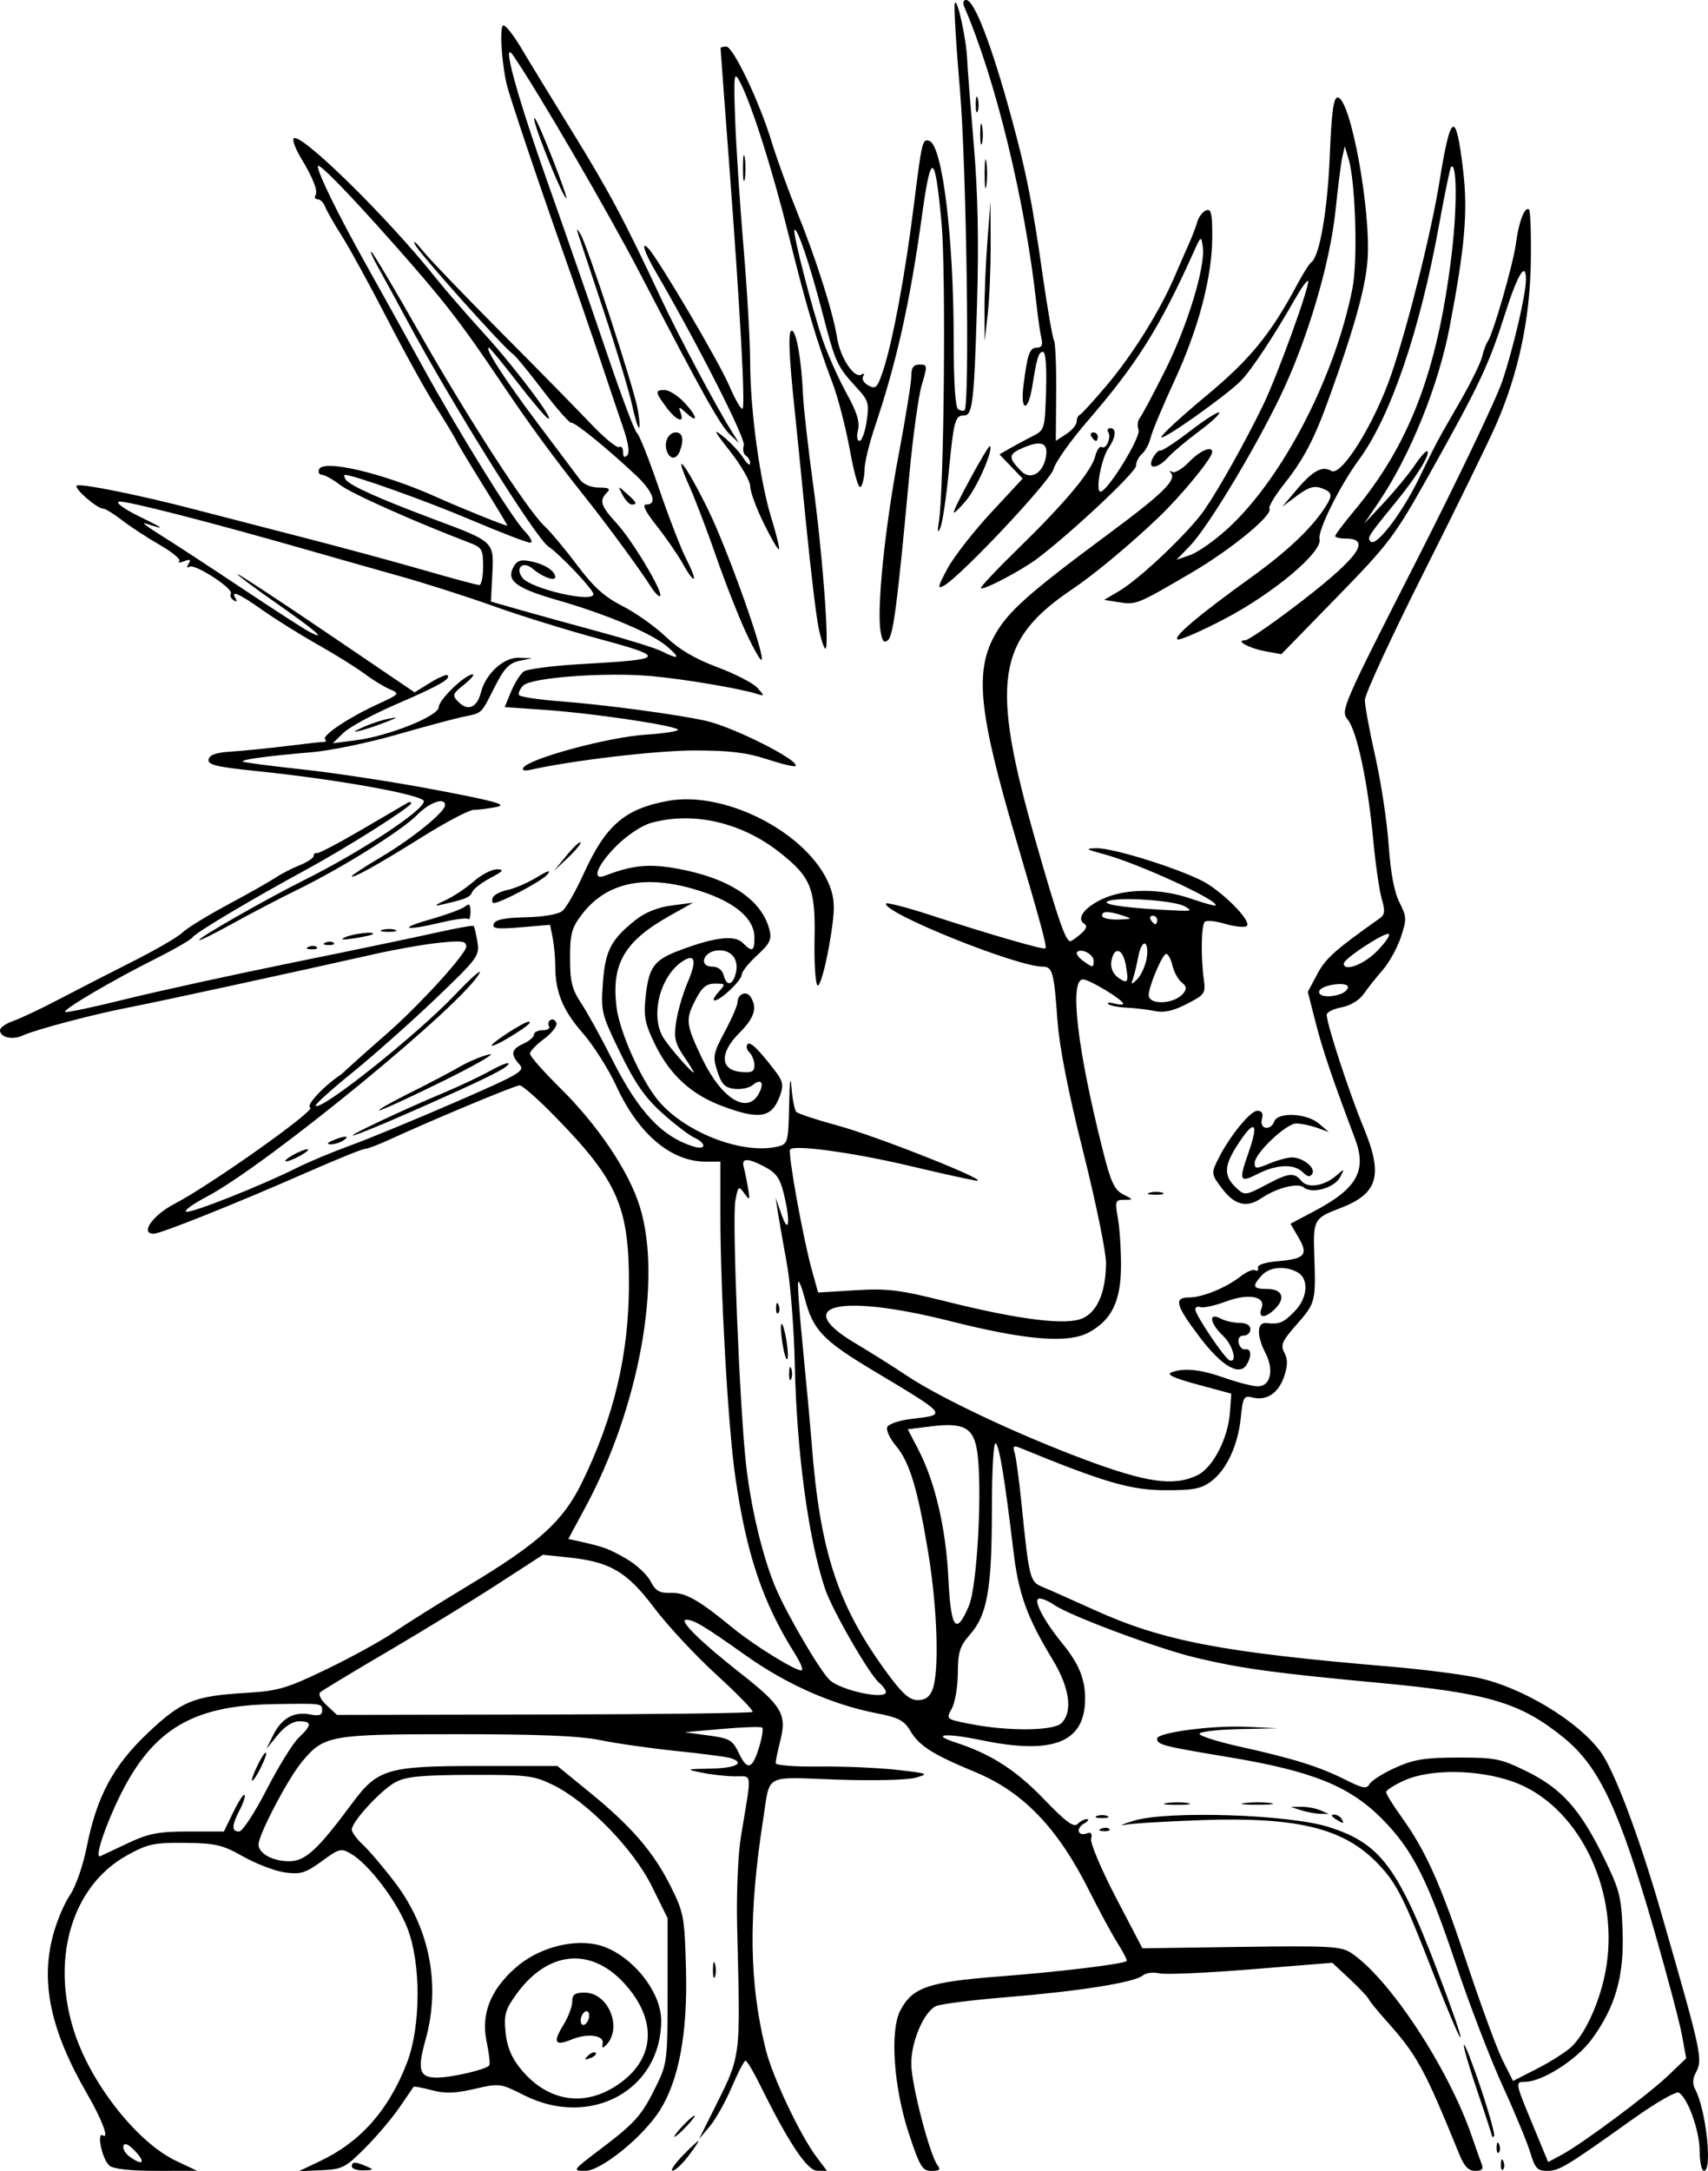 <?xml version="1.0" encoding="UTF-8" standalone="no"?>
<!-- Created with Inkscape (http://www.inkscape.org/) -->

<svg
   width="106.614mm"
   height="135.487mm"
   viewBox="0 0 106.614 135.487"
   version="1.1"
   id="svg1355"
   xml:space="preserve"
   inkscape:version="1.2 (dc2aedaf03, 2022-05-15)"
   sodipodi:docname="Robot woman 2.svg"
   xmlns:inkscape="http://www.inkscape.org/namespaces/inkscape"
   xmlns:sodipodi="http://sodipodi.sourceforge.net/DTD/sodipodi-0.dtd"
   xmlns="http://www.w3.org/2000/svg"
   xmlns:svg="http://www.w3.org/2000/svg"
   xmlns:rdf="http://www.w3.org/1999/02/22-rdf-syntax-ns#"
   xmlns:cc="http://creativecommons.org/ns#"
   xmlns:dc="http://purl.org/dc/elements/1.1/"><title
     id="title1427">Robot woman</title><sodipodi:namedview
     id="namedview1357"
     pagecolor="#ffffff"
     bordercolor="#666666"
     borderopacity="1.0"
     inkscape:showpageshadow="2"
     inkscape:pageopacity="0.0"
     inkscape:pagecheckerboard="0"
     inkscape:deskcolor="#d1d1d1"
     inkscape:document-units="mm"
     showgrid="false"
     inkscape:zoom="0.42798901"
     inkscape:cx="82.946055"
     inkscape:cy="357.48582"
     inkscape:window-width="1536"
     inkscape:window-height="793"
     inkscape:window-x="-8"
     inkscape:window-y="-8"
     inkscape:window-maximized="1"
     inkscape:current-layer="layer1" /><defs
     id="defs1352" /><g
     inkscape:label="Lager 1"
     inkscape:groupmode="layer"
     id="layer1"
     transform="translate(169.039,159.576)"><path
       style="fill:#000000;stroke-width:0.265"
       d="m -162.214,-24.44 c -0.443,-0.349 -0.823,-2.133 -0.399,-1.871 0.407,0.252 -0.068,-1.004 -0.969,-2.561 -2.291,-3.96 -2.938,-6.946 -2.15,-9.922 0.231,-0.873 0.707,-2.004 1.057,-2.514 0.366,-0.534 0.815,-1.823 1.058,-3.043 0.625,-3.134 1.658,-5.051 3.828,-7.097 2.096,-1.977 2.854,-2.286 6.096,-2.48 2.019,-0.121 2.533,-0.271 5.027,-1.471 1.528,-0.735 3.433,-1.782 4.233,-2.327 0.8,-0.545 2.884,-1.851 4.63,-2.902 4.402,-2.65 5.904,-4.008 7.075,-6.399 2.011,-4.105 2.939,-8.006 2.948,-12.381 0.01,-4.868 -0.708,-6.496 -4.641,-10.517 -1.032,-1.055 -2.013,-1.918 -2.181,-1.918 -0.286,0 -5.389,2.128 -8.147,3.397 -0.683,0.314 -1.369,0.572 -1.523,0.572 -0.154,0 -1.798,0.667 -3.653,1.483 -4.313,1.897 -9.092,3.809 -9.521,3.809 -0.873,0 -0.067,-1.157 1.3,-1.866 2.226,-1.155 8.882,-5.873 8.477,-6.008 -0.321,-0.107 0.853,-1.366 1.935,-2.076 2.913,-2.672 3.161,-2.672 5.516,-5.14 1.256,-1.319 2.283,-2.588 2.283,-2.82 0,-0.358 -0.248,-0.396 -1.654,-0.254 -0.91,0.092 -2.725,0.409 -4.035,0.704 -5.056,1.14 -13.578,2.99 -15.346,3.331 -2.215,0.427 -5.858,1.39 -6.663,1.762 -0.637,0.294 -1.407,0.109 -1.407,-0.338 0,-0.158 0.376,-0.418 0.836,-0.578 0.46,-0.16 1.74,-0.766 2.844,-1.346 1.104,-0.58 3.181,-1.645 4.615,-2.368 1.434,-0.723 2.824,-1.531 3.09,-1.796 0.265,-0.265 1.533,-1.046 2.817,-1.734 1.284,-0.688 2.632,-1.45 2.996,-1.693 0.364,-0.243 1.048,-0.596 1.521,-0.784 0.473,-0.189 0.86,-0.448 0.86,-0.575 0,-0.128 0.089,-0.205 0.198,-0.172 0.109,0.033 1.389,-0.638 2.844,-1.492 1.455,-0.854 2.735,-1.603 2.844,-1.664 0.109,-0.061 0.198,-0.042 0.198,0.043 0,0.223 -4.012,2.764 -6.482,4.105 -3.438,1.867 -6.98,3.974 -7.154,4.256 -0.089,0.144 -1.135,0.749 -2.325,1.345 -2.697,1.351 -5.789,3.17 -5.64,3.318 0.061,0.061 1.762,-0.297 3.779,-0.798 2.017,-0.5 6.703,-1.526 10.414,-2.28 3.711,-0.754 7.753,-1.597 8.983,-1.874 1.23,-0.277 2.277,-0.463 2.326,-0.414 0.05,0.05 0.156,0.498 0.237,0.996 0.141,0.868 0.03,1.018 -2.644,3.571 -1.535,1.466 -3.867,3.535 -5.181,4.599 -1.314,1.064 -2.336,1.988 -2.27,2.054 0.338,0.338 6.292,-4.404 8.689,-6.92 0.993,-1.043 1.686,-1.658 1.54,-1.367 -0.943,1.875 -13.315,12.016 -17.045,13.971 -0.866,0.454 -1.435,0.872 -1.266,0.928 0.32,0.107 4.772,-1.66 6.949,-2.759 0.685,-0.345 2.184,-0.971 3.331,-1.389 1.147,-0.419 4.074,-1.626 6.503,-2.683 4.089,-1.779 4.387,-1.955 4.011,-2.37 -0.569,-0.629 -0.508,-0.937 0.256,-1.285 0.364,-0.166 0.661,-0.423 0.661,-0.572 0,-0.149 0.245,-0.27 0.545,-0.27 0.3,0 0.476,-0.111 0.393,-0.246 -0.084,-0.135 -0.044,-0.313 0.089,-0.395 0.133,-0.082 0.299,8e-4 0.369,0.184 0.07,0.183 -0.271,0.629 -0.759,0.991 -0.488,0.362 -0.89,0.78 -0.894,0.929 -0.004,0.149 0.834,1.102 1.862,2.117 2.387,2.355 4.32,5.23 5.002,7.441 1.406,4.553 -0.043,12.524 -3.411,18.77 l -1.055,1.957 0.716,0.159 c 1.494,0.332 1.804,0.447 2.897,1.074 0.618,0.354 1.299,0.985 1.515,1.402 0.318,0.616 0.558,0.753 1.278,0.732 0.918,-0.026 1.723,0.432 3.89,2.211 1.28,1.051 3.829,2.628 4.248,2.628 0.141,0 -0.028,-0.451 -0.376,-1.002 -2.038,-3.229 -3.06,-6.261 -3.756,-11.147 -0.449,-3.152 -0.924,-11.582 -0.922,-16.36 l 10e-4,-3.241 h -0.904 c -2.173,0 -4.207,-1.715 -5.586,-4.709 -0.489,-1.062 -1.432,-2.55 -2.094,-3.307 -1.255,-1.433 -1.72,-2.563 -1.722,-4.187 -7.9e-4,-0.528 -0.074,-1.323 -0.163,-1.768 l -0.162,-0.809 -1.829,0.153 c -1.501,0.126 -1.803,0.087 -1.685,-0.216 0.102,-0.262 0.685,-0.381 1.998,-0.409 1.112,-0.024 2.027,-0.183 2.287,-0.397 0.239,-0.197 0.84,-1.25 1.337,-2.342 1.366,-3.002 2.551,-4.026 5.233,-4.521 3.794,-0.701 9.216,2.281 10.223,5.624 0.23,0.763 0.195,1.511 -0.164,3.506 -0.251,1.395 -0.566,2.468 -0.701,2.385 -0.134,-0.083 -0.22,-1.363 -0.191,-2.845 0.064,-3.211 -0.213,-3.907 -2.168,-5.451 -2.38,-1.881 -5.404,-2.579 -8.025,-1.851 -0.597,0.166 -1.501,0.765 -2.183,1.447 -1.198,1.198 -1.572,2.186 -0.701,1.85 1.706,-0.658 2.732,-0.76 4.478,-0.446 3.275,0.589 5.312,1.937 5.787,3.829 0.15,0.598 0.023,0.858 -0.776,1.59 -0.526,0.481 -0.956,1.021 -0.956,1.2 0,0.354 -1.308,1.6 -1.695,1.614 -0.132,0.005 -0.024,-0.23 0.239,-0.521 0.467,-0.516 0.462,-0.529 -0.218,-0.529 -0.549,0 -0.814,0.229 -1.245,1.073 -0.599,1.174 -0.562,1.485 0.426,3.557 1.218,2.553 2.844,3.569 3.562,2.226 0.359,-0.671 0.143,-0.965 -0.387,-0.525 -0.213,0.177 -0.722,0.283 -1.131,0.236 -0.597,-0.068 -0.808,-0.283 -1.071,-1.088 -0.303,-0.93 -0.269,-1.112 0.463,-2.485 0.435,-0.815 0.791,-1.636 0.791,-1.825 0,-0.522 0.558,-0.756 0.819,-0.343 0.434,0.685 0.239,1.308 -0.702,2.25 -1.245,1.245 -1.21,2.307 0.081,2.431 0.692,0.067 0.86,-0.013 0.86,-0.41 0,-0.271 -0.141,-0.634 -0.313,-0.806 -0.172,-0.172 -0.222,-0.404 -0.11,-0.516 0.172,-0.172 0.663,0.305 1.698,1.649 0.514,0.667 0.562,0.931 0.298,1.626 -0.507,1.333 -1.264,1.458 -3.582,0.591 -1.932,-0.723 -3.261,-1.94 -4.191,-3.839 -0.622,-1.271 -0.72,-1.743 -0.601,-2.902 0.201,-1.945 0.512,-2.374 2.172,-2.995 2.179,-0.815 3.394,-0.954 3.903,-0.446 0.596,0.596 0.726,0.533 0.726,-0.35 0,-1.149 -1.191,-2.176 -3.332,-2.873 -3.376,-1.099 -5.866,-0.617 -7.435,1.44 -0.642,0.842 -0.743,1.213 -0.743,2.734 0,1.463 0.119,1.939 0.705,2.825 0.388,0.586 1.249,2.148 1.914,3.472 1.654,3.294 3.122,4.861 5.121,5.466 0.773,0.234 0.773,-0.218 0,-0.572 -0.327,-0.15 -1.225,-0.839 -1.995,-1.532 -1.066,-0.959 -1.69,-1.856 -2.614,-3.756 -1.169,-2.404 -1.209,-2.565 -1.081,-4.356 0.145,-2.025 0.511,-2.725 2.069,-3.951 0.581,-0.458 1.386,-0.777 2.232,-0.885 l 1.323,-0.17 -1.453,0.815 c -2.834,1.59 -3.656,3.005 -3.317,5.712 0.194,1.553 1.55,4.573 2.625,5.846 1.7,2.015 5.37,3.396 7.504,2.824 0.558,-0.149 0.598,-0.313 0.643,-2.576 0.029,-1.492 0.086,-1.91 0.148,-1.094 0.055,0.728 0.192,1.415 0.303,1.528 0.111,0.113 1.265,0.494 2.564,0.846 2.598,0.705 10.063,3.69 8.579,3.43 -0.509,-0.089 -2.355,-0.501 -4.101,-0.915 -3.489,-0.827 -7.232,-1.338 -7.432,-1.014 -0.15,0.243 0.812,5.566 1.366,7.551 l 0.382,1.372 2.313,-0.141 c 2,-0.122 2.757,-0.03 5.596,0.68 4.701,1.176 7.635,1.534 8.635,1.055 0.908,-0.435 1.406,-1.628 1.428,-3.425 0.008,-0.663 -0.63,-3.778 -1.419,-6.922 -0.934,-3.726 -1.495,-6.577 -1.61,-8.187 -0.218,-3.064 -0.309,-3.396 -0.928,-3.396 -1.597,0 -9.788,-3.285 -9.788,-3.926 0,-0.11 1.22,0.199 2.712,0.685 3.75,1.223 7.142,2.206 7.248,2.1 0.107,-0.107 -0.236,-1.379 -1.869,-6.929 -2.275,-7.733 -2.545,-10.315 -1.317,-12.571 0.807,-1.482 2.104,-2.644 7.04,-6.301 3.503,-2.596 4.37,-3.445 3.969,-3.889 -0.104,-0.115 -0.059,-0.135 0.101,-0.044 0.16,0.091 0.628,-0.188 1.042,-0.619 0.679,-0.709 1.446,-1.038 1.446,-0.621 0,0.376 -1.925,2.72 -3.355,4.086 -1.757,1.678 -4.021,3.562 -5.376,4.473 -4.764,3.203 -5.132,5.801 -2.249,15.862 1.367,4.771 1.832,6.109 2.123,6.109 0.066,0 0.357,-0.203 0.647,-0.451 0.355,-0.304 0.429,-0.511 0.229,-0.635 -0.526,-0.325 0.005,-1.039 1.165,-1.566 1.445,-0.656 3.601,-0.658 5.491,-0.005 0.799,0.276 1.487,0.467 1.53,0.424 0.281,-0.281 -4.785,-2.612 -6.945,-3.195 -1.17,-0.316 -1.227,-0.361 -0.472,-0.376 1.123,-0.023 5.731,1.46 6.933,2.231 1.329,0.852 2.771,2.415 2.425,2.628 -0.155,0.096 -0.762,0.031 -1.348,-0.145 -0.586,-0.176 -1.153,-0.231 -1.261,-0.124 -0.22,0.22 -0.254,2.195 -0.061,3.594 0.121,0.875 0.062,0.959 -1.063,1.535 -0.841,0.43 -1.424,0.56 -1.984,0.442 -0.437,-0.092 -1.23,-0.187 -1.763,-0.212 -0.533,-0.025 -1.051,-0.126 -1.151,-0.225 -0.1,-0.099 0.069,-0.115 0.374,-0.035 0.305,0.08 0.555,0.088 0.555,0.017 0,-0.243 -2.107,-1.521 -2.508,-1.521 -0.867,0 -0.36,4.356 1.246,10.709 0.494,1.952 0.718,2.434 1.262,2.708 0.651,0.328 0.652,0.334 0.063,0.338 -0.559,0.004 -0.585,0.078 -0.397,1.128 0.111,0.618 0.2,1.958 0.198,2.977 -0.004,2.193 -0.566,3.374 -1.981,4.157 -1.299,0.719 -3.908,0.511 -8.672,-0.69 -6.908,-1.743 -9.99,-1.032 -5.946,1.371 0.982,0.584 2.411,1.482 3.176,1.997 2.059,1.386 6.85,3.654 11.046,5.228 3.975,1.491 5.666,1.733 7.144,1.02 0.968,-0.467 1.915,-2.297 2.033,-3.928 l 0.084,-1.164 -2.111,-0.57 c -1.469,-0.397 -1.965,-0.626 -1.632,-0.754 0.786,-0.302 1.806,-0.196 3.346,0.346 0.8,0.282 1.721,0.516 2.045,0.521 0.796,0.012 1.037,-1.007 0.49,-2.066 -0.567,-1.097 -0.547,-1.94 0.045,-1.88 0.827,0.084 1.042,-0.003 1.75,-0.711 0.844,-0.844 0.936,-2.067 0.186,-2.468 -0.781,-0.418 -1.739,-0.328 -2.225,0.21 -0.614,0.678 -0.551,0.839 0.328,0.839 0.996,0 1.203,0.592 0.453,1.297 -0.61,0.573 -1.023,0.514 -0.782,-0.112 0.276,-0.718 -0.815,-0.926 -2.184,-0.416 -0.712,0.266 -1.444,0.429 -1.625,0.364 -0.182,-0.066 -0.331,-0.002 -0.331,0.141 0,0.345 1.832,3.067 2.14,3.18 0.517,0.189 0.206,-0.955 -0.42,-1.543 -0.815,-0.766 -0.915,-1.477 -0.15,-1.068 0.281,0.151 0.817,0.274 1.191,0.274 0.427,0 0.679,0.147 0.679,0.397 0,0.218 -0.187,0.397 -0.416,0.397 -0.259,0 -0.378,0.175 -0.315,0.463 0.056,0.255 0.243,0.433 0.416,0.397 0.368,-0.077 0.408,0.436 0.075,0.962 -0.46,0.726 -1.561,0.074 -2.929,-1.732 -1.501,-1.982 -1.631,-2.471 -0.659,-2.471 0.831,0 2.316,-0.607 3.213,-1.312 0.372,-0.293 0.785,-0.466 0.917,-0.384 0.132,0.082 0.207,0.013 0.167,-0.153 -0.044,-0.184 0.437,-0.344 1.233,-0.412 1.704,-0.145 1.93,-0.402 1.303,-1.476 l -0.504,-0.864 1.462,-0.771 c 2.703,-1.426 3.323,-2.53 2.558,-4.558 -1.421,-3.77 -2.012,-5.512 -2.446,-7.211 l -0.492,-1.927 0.593,-1.115 c 0.522,-0.982 1.088,-1.487 3.922,-3.497 0.294,-0.209 0.315,-0.461 0.1,-1.191 -0.15,-0.509 -0.39,-2.176 -0.533,-3.704 -0.335,-3.587 -1.015,-6.778 -1.596,-7.496 -0.448,-0.553 -0.342,-0.799 4.26,-9.831 2.596,-5.095 5.024,-10.176 5.397,-11.291 0.697,-2.087 1.473,-5.42 1.473,-6.324 0,-1.199 -0.524,-0.33 -1.326,2.2 -0.993,3.13 -1.582,4.374 -4.719,9.974 -2.155,3.846 -2.493,4.296 -5.757,7.643 l -3.467,3.557 -1.03,-0.19 c -0.988,-0.182 -1.886,-0.677 -1.227,-0.677 0.168,0 1.472,-0.882 2.897,-1.96 4.111,-3.109 5.094,-4.39 3.369,-4.39 -0.355,0 -0.646,-0.07 -0.646,-0.156 0,-0.086 0.513,-0.771 1.141,-1.521 3.487,-4.172 5.23,-8.723 6.116,-15.975 0.363,-2.969 0.347,-5.915 -0.029,-5.538 -0.06,0.06 -0.403,1.727 -0.762,3.704 -1.182,6.515 -3.022,11.899 -4.974,14.55 -1.194,1.623 -2.601,4.45 -2.468,4.96 0.21,0.802 -2.87,3.392 -5.943,4.999 -1.439,0.753 -2.75,1.324 -2.912,1.27 -0.344,-0.115 1.371,-1.565 4.539,-3.839 2.213,-1.589 3.732,-3.01 4.591,-4.298 0.574,-0.86 0.552,-1.04 -0.158,-1.303 -0.452,-0.167 -0.816,-0.055 -1.521,0.47 l -0.927,0.689 0.926,-1.09 c 0.987,-1.162 1.586,-1.483 2.133,-1.145 0.63,0.389 2.729,-3 3.775,-6.095 1.053,-3.118 2.485,-8.86 2.981,-11.956 0.697,-4.348 1.027,-4.516 1.472,-0.748 0.309,2.613 0.127,4.757 -0.833,9.798 -0.701,3.685 -2.472,8.055 -4.448,10.976 l -0.895,1.323 1.239,-1.323 c 0.682,-0.728 1.543,-1.772 1.915,-2.32 0.371,-0.549 0.726,-0.947 0.788,-0.884 0.198,0.198 -0.648,1.567 -1.961,3.176 -1.772,2.171 -1.808,2.227 -1.569,2.464 0.342,0.338 1.934,-1.735 2.986,-3.89 1.16,-2.375 1.093,-2.249 2.599,-4.864 0.661,-1.147 1.276,-2.397 1.366,-2.778 0.091,-0.381 0.249,-0.811 0.353,-0.957 0.342,-0.482 1.593,-4.833 1.763,-6.132 0.177,-1.359 0.565,-2.349 0.82,-2.094 0.085,0.085 0.134,1.554 0.108,3.264 -0.053,3.573 -0.78,6.975 -2.168,10.152 -0.469,1.074 -2.505,5.234 -4.523,9.244 -2.018,4.01 -3.669,7.584 -3.669,7.942 0,0.358 0.294,1.951 0.653,3.54 0.359,1.589 0.734,4.067 0.833,5.506 0.119,1.725 0.348,2.946 0.672,3.582 0.455,0.893 0.462,1.053 0.09,2.172 -0.221,0.664 -0.727,1.582 -1.126,2.04 -0.399,0.458 -0.935,1.133 -1.192,1.5 -0.279,0.399 -0.838,0.737 -1.389,0.841 -0.507,0.095 -0.922,0.302 -0.922,0.461 0,0.574 1.402,4.866 2.294,7.019 1.255,3.031 0.923,4.151 -1.5,5.071 -1.584,0.602 -1.646,0.717 -1.571,2.897 0.101,2.921 0.081,3.002 -1.089,4.331 -0.923,1.049 -1.032,1.295 -0.778,1.77 0.218,0.407 0.216,0.791 -0.007,1.467 -0.345,1.045 -1.094,1.554 -1.967,1.335 -0.556,-0.139 -0.611,-0.046 -0.745,1.254 -0.181,1.749 -0.89,3.266 -1.866,3.988 -0.618,0.457 -1.12,0.55 -2.91,0.541 -2.11,-0.011 -3.808,-0.509 -9.007,-2.644 -0.402,-0.165 -0.464,-0.11 -0.335,0.3 0.087,0.277 0.279,1.694 0.427,3.149 0.477,4.712 0.525,4.906 1.295,5.221 0.382,0.156 1.826,0.798 3.208,1.426 4.31,1.958 8.02,2.671 18.521,3.556 1.965,0.166 4.405,0.475 5.424,0.688 2.755,0.576 6.27,2.685 7.697,4.621 0.856,1.16 2.419,5.307 3.777,10.021 2.584,8.968 2.626,9.167 2.145,10.065 -0.175,0.327 -0.181,0.671 -0.018,0.975 0.684,1.268 1.099,5.099 0.553,5.099 -0.146,0 -0.267,-0.566 -0.27,-1.257 -0.006,-1.253 -0.729,-3.274 -1.297,-3.625 -0.166,-0.103 -1.444,0.632 -2.872,1.651 -4.156,2.966 -4.595,3.231 -5.346,3.231 -0.612,0 -0.763,-0.162 -1.05,-1.124 -0.184,-0.618 -0.963,-2.5 -1.731,-4.181 -0.768,-1.681 -2.069,-5.065 -2.891,-7.52 -1.807,-5.398 -2.734,-7.223 -4.648,-9.152 -2.026,-2.042 -4.352,-2.976 -9.588,-3.847 -4.12,-0.685 -4.44,-0.769 -4.44,-1.155 0,-0.377 3.452,-0.834 5.557,-0.735 l 1.983,0.093 -2.447,0.053 c -1.346,0.029 -2.447,0.162 -2.447,0.295 0,0.134 1.161,0.499 2.58,0.813 3.274,0.724 4.893,1.232 6.524,2.049 1.098,0.55 1.332,0.591 1.515,0.263 0.119,-0.213 0.845,-0.669 1.612,-1.015 1.152,-0.518 1.837,-0.628 3.915,-0.631 2.317,-0.003 2.661,0.067 4.288,0.868 2.169,1.068 3.32,2.353 4.788,5.347 1.007,2.053 1.11,2.456 1.186,4.63 0.098,2.817 -0.448,4.723 -1.935,6.748 -0.932,1.27 -3.09,2.644 -4.152,2.644 -0.63,0 -0.628,0.013 0.482,2.691 l 0.959,2.314 0.845,-0.452 c 1.279,-0.685 5.401,-3.753 6.658,-4.956 l 1.112,-1.064 -0.26,-1.429 c -0.143,-0.786 -0.913,-3.697 -1.711,-6.468 -2.205,-7.654 -3.449,-10.308 -5.682,-12.12 -2.685,-2.178 -4.686,-2.775 -11.416,-3.405 -6.672,-0.624 -8.655,-0.896 -11.525,-1.575 -2.324,-0.551 -7.896,-2.626 -8.857,-3.3 -0.312,-0.219 -0.723,-0.398 -0.913,-0.398 -0.454,0 0.216,1.323 1.412,2.787 1.041,1.274 1.432,2.218 1.432,3.461 0,2.729 -1.975,3.522 -6.459,2.595 -2.262,-0.468 -3.23,-0.38 -1.611,0.146 2.19,0.712 3.752,1.714 5.497,3.528 1.373,1.427 1.865,1.791 2.103,1.553 0.171,-0.171 0.436,-0.307 0.589,-0.303 0.153,0.004 0.067,0.131 -0.191,0.281 -0.533,0.31 -0.37,0.821 0.193,0.605 0.252,-0.097 0.334,0.011 0.256,0.342 -0.062,0.266 0.633,1.913 1.544,3.659 l 1.657,3.175 6.16,-0.088 c 5.467,-0.078 6.238,-0.037 6.852,0.365 2.386,1.563 6.114,7.229 7.566,11.497 0.223,0.655 0.487,1.399 0.587,1.654 0.139,0.354 0.048,0.463 -0.389,0.463 -0.411,0 -0.684,-0.277 -0.976,-0.992 -2.235,-5.474 -2.64,-6.213 -4.614,-8.42 -0.53,-0.593 -1.013,-1.188 -1.072,-1.323 -0.06,-0.135 -0.593,-0.697 -1.185,-1.249 l -1.077,-1.004 -5.081,0.411 c -2.795,0.226 -5.375,0.337 -5.735,0.247 -0.36,-0.09 -0.817,-0.029 -1.017,0.137 -0.525,0.436 -3.938,0.979 -8.494,1.352 -2.183,0.179 -4.177,0.433 -4.431,0.565 -0.754,0.392 -1.522,2.201 -1.522,3.585 -6e-5,1.276 1.161,5.746 1.653,6.361 0.197,0.247 0.1,0.331 -0.383,0.331 -0.579,0 -0.728,-0.245 -1.415,-2.315 -0.948,-2.859 -1.201,-6.414 -0.548,-7.678 0.757,-1.464 1.727,-1.797 6.249,-2.147 3.776,-0.292 7.685,-0.768 7.89,-0.959 0.047,-0.044 -0.209,-0.545 -0.568,-1.114 -0.359,-0.569 -1.155,-2.039 -1.769,-3.266 -1.962,-3.924 -4.13,-6.179 -7.125,-7.415 -2.638,-1.089 -3.494,-1.632 -4.044,-2.568 -0.382,-0.649 -0.73,-0.83 -2.117,-1.101 -2.757,-0.539 -5.586,-1.788 -8.131,-3.59 -2.664,-1.886 -3.26,-2.243 -3.747,-2.243 -0.493,0 0.947,1.42 3.342,3.296 2.627,2.058 2.953,2.598 2.547,4.212 -0.165,0.656 -0.3,1.303 -0.3,1.439 0,0.138 1.191,0.232 2.712,0.214 1.492,-0.018 3.664,0.074 4.829,0.204 1.999,0.224 2.065,0.252 1.191,0.494 -0.524,0.146 -2.672,0.196 -4.95,0.116 -4.573,-0.16 -4.112,-0.408 -4.558,2.459 -0.933,6.004 -0.886,10.189 0.16,14.395 0.423,1.701 2.142,5.333 3.173,6.705 l 0.646,0.86 -0.609,-0.009 c -0.629,-0.009 -1.791,-1.754 -3.564,-5.346 -0.412,-0.835 -0.821,-1.52 -0.908,-1.521 -0.087,-0.002 -0.475,0.741 -0.862,1.651 -0.387,0.909 -1.004,2.011 -1.372,2.447 l -0.668,0.794 0.659,-1.323 c 2.04,-4.096 1.92,-3.249 1.716,-12.039 -0.047,-2.025 0.059,-4.432 0.245,-5.556 0.683,-4.139 0.731,-3.702 -0.406,-3.719 -0.552,-0.008 -1.48,-0.114 -2.063,-0.234 -1.011,-0.209 -0.985,-0.22 0.595,-0.249 1.577,-0.029 2.181,-0.366 1.191,-0.663 -0.255,-0.076 -1.773,-0.274 -3.373,-0.439 -1.601,-0.165 -3.722,-0.467 -4.714,-0.672 -1.291,-0.267 -3.831,-0.373 -8.938,-0.373 -7.995,0 -8.325,0.06 -9.724,1.753 -0.865,1.048 -2.686,4.525 -2.686,5.129 0,0.556 0.868,1.038 1.885,1.047 1.027,0.009 1.784,-0.683 3.971,-3.633 1.582,-2.133 2.192,-2.312 7.903,-2.312 h 4.895 l 2.037,1.662 c 2.602,2.123 3.98,3.726 5.048,5.872 0.809,1.625 0.857,1.893 0.944,5.2 0.103,3.937 -0.444,6.873 -1.631,8.753 -1.044,1.654 -3.666,3.78 -4.662,3.78 -0.818,0 -0.796,-0.032 0.935,-1.342 2.196,-1.662 2.603,-2.122 3.497,-3.95 0.688,-1.406 0.712,-1.607 0.712,-5.966 v -4.511 l -0.988,-2 c -1.152,-2.331 -4.029,-5.277 -6.173,-6.32 -1.2,-0.583 -1.618,-0.634 -5.142,-0.623 -3.035,0.009 -4.011,0.103 -4.67,0.449 -0.894,0.469 -2.739,2.466 -2.739,2.966 0,0.167 0.312,0.592 0.694,0.945 0.382,0.353 1.276,1.405 1.987,2.338 2.189,2.872 2.879,6.422 1.917,9.852 -0.523,1.865 -0.381,2.342 0.7,2.342 0.943,0 3.126,-0.511 3.285,-0.769 0.059,-0.096 -0.014,-0.747 -0.163,-1.447 -0.37,-1.734 0.218,-3.245 1.807,-4.644 1.329,-1.17 3.344,-1.765 4.953,-1.463 2.029,0.381 4.137,2.813 4.133,4.769 -0.008,4.347 -4.42,6.742 -8.568,4.65 -1.475,-0.744 -1.526,-0.751 -3.09,-0.389 -1.22,0.282 -1.84,0.3 -2.665,0.078 -0.591,-0.159 -1.103,-0.252 -1.138,-0.206 -0.035,0.046 -0.427,0.619 -0.872,1.274 -0.445,0.655 -1.407,1.792 -2.139,2.528 -1.235,1.242 -1.431,1.342 -2.74,1.399 l -1.41,0.062 1.34,-0.637 c 2.524,-1.199 4.276,-3.184 5.411,-6.13 0.877,-2.276 0.886,-6.228 0.019,-8.425 -0.659,-1.671 -2.386,-3.951 -3.485,-4.601 -0.647,-0.383 -0.743,-0.36 -1.852,0.448 -1.012,0.737 -1.319,0.832 -2.287,0.702 -0.615,-0.083 -1.785,-0.527 -2.601,-0.987 -1.312,-0.741 -1.731,-0.839 -3.645,-0.861 -1.926,-0.021 -2.319,0.062 -3.598,0.765 -3.518,1.932 -4.858,6.613 -3.231,11.285 1.107,3.178 3.919,6.679 6.254,7.788 l 1.323,0.628 -2.529,0.003 c -1.627,0.002 -2.679,-0.115 -2.949,-0.328 z m 1.626,-0.876 c -0.406,-0.432 -0.675,-0.56 -0.744,-0.354 -0.059,0.178 0.11,0.483 0.376,0.677 0.813,0.595 1.042,0.394 0.368,-0.323 z m 29.946,-4.05 c 2.511,-1.592 2.718,-4.12 0.532,-6.475 -2.082,-2.242 -4.736,-1.973 -6.667,0.676 -0.718,0.985 -0.81,1.299 -0.707,2.4 0.083,0.887 0.354,1.562 0.903,2.249 1.619,2.027 3.869,2.463 5.939,1.15 z m -1.691,-1.921 c 0.179,-0.181 0.393,-0.262 0.474,-0.181 0.082,0.082 -0.065,0.229 -0.326,0.329 -0.377,0.144 -0.407,0.113 -0.148,-0.148 z m 0.912,-0.755 c 0.114,-0.525 -0.946,-0.666 -1.933,-0.257 -1.049,0.434 -1.193,0.189 -0.526,-0.891 0.308,-0.498 0.559,-1.159 0.559,-1.469 0,-0.447 0.16,-0.564 0.775,-0.564 1.5,0 2.396,2.243 1.318,3.299 -0.193,0.189 -0.252,0.153 -0.193,-0.118 z m -0.841,-1.757 c 0,-0.218 -0.119,-0.323 -0.265,-0.233 -0.146,0.09 -0.265,0.342 -0.265,0.56 0,0.218 0.119,0.323 0.265,0.233 0.146,-0.09 0.265,-0.342 0.265,-0.56 z m 61.307,1.963 c 0.936,-0.88 1.878,-3.049 2.19,-5.043 0.773,-4.949 -1.853,-10.111 -5.858,-11.518 -2.185,-0.767 -5.158,-0.795 -6.772,-0.062 -0.618,0.281 -1.124,0.606 -1.124,0.723 0,0.117 0.427,0.807 0.949,1.534 1.545,2.153 2.442,4.158 4.122,9.214 0.874,2.63 1.874,5.344 2.222,6.03 l 0.633,1.248 1.512,-0.773 c 0.831,-0.425 1.789,-1.034 2.129,-1.353 z m -90.073,-12.727 c 1.279,-0.598 1.891,-0.714 3.747,-0.714 h 2.218 l 0.583,-1.204 c 0.321,-0.662 0.638,-1.15 0.705,-1.083 0.067,0.067 -0.066,0.484 -0.295,0.927 -0.515,0.995 -0.526,1.361 -0.044,1.361 0.205,0 0.976,-1.176 1.715,-2.613 0.738,-1.437 1.64,-2.896 2.004,-3.241 0.833,-0.79 0.84,-1.025 0.029,-1.025 -0.405,0 -0.901,0.318 -1.343,0.86 l -0.7,0.86 0.419,-0.852 c 0.519,-1.054 1.302,-1.497 2.298,-1.298 0.564,0.113 0.761,0.051 0.761,-0.238 0,-0.457 0.034,-0.453 -3.043,-0.403 -5.26,0.085 -7.763,1.697 -9.881,6.363 -0.831,1.83 -1.259,3.295 -0.912,3.121 0.115,-0.058 0.898,-0.427 1.739,-0.82 z m 8.048,-4.812 c 0.242,-0.507 0.487,-0.876 0.544,-0.818 0.121,0.121 -0.682,1.741 -0.863,1.741 -0.067,0 0.077,-0.415 0.319,-0.923 z m 31.337,-1.207 c 0.173,-0.577 0.256,-1.107 0.186,-1.178 -0.071,-0.071 -1.191,-0.035 -2.49,0.079 l -2.361,0.207 1.479,0.201 c 1.351,0.184 1.517,0.281 1.921,1.128 0.523,1.096 0.839,0.987 1.266,-0.438 z m 18.864,-1.461 c 0.715,-0.715 0.507,-2.21 -0.549,-3.95 -1.601,-2.638 -2.132,-4.103 -2.449,-6.752 -0.548,-4.586 -0.883,-6.618 -1.117,-6.762 -0.129,-0.08 -0.231,1.74 -0.231,4.093 0,4.963 -0.284,6.61 -1.349,7.823 -0.657,0.748 -0.769,1.098 -0.777,2.427 -0.005,0.854 -0.175,1.85 -0.377,2.214 -0.367,0.66 -0.365,0.662 1.134,0.958 2.371,0.469 5.222,0.443 5.716,-0.051 z m -19.285,-0.698 c 0.076,-0.075 -0.935,-1.116 -2.246,-2.313 -1.311,-1.197 -3.058,-3.073 -3.884,-4.169 -1.704,-2.265 -2.759,-2.886 -5.354,-3.158 l -1.6,-0.167 -2.856,1.852 c -1.571,1.018 -4.642,2.899 -6.825,4.179 -2.183,1.28 -4.079,2.426 -4.215,2.545 -0.145,0.128 0.018,0.465 0.397,0.818 l 0.643,0.601 12.901,-0.025 c 7.096,-0.014 12.963,-0.087 13.039,-0.162 z m 11.24,-1.417 c 0.419,-1.102 0.296,-5.041 -0.263,-8.449 -0.661,-4.029 -1.169,-5.72 -2.026,-6.738 -0.375,-0.446 -0.621,-0.969 -0.546,-1.164 0.076,-0.199 0.739,-0.425 1.518,-0.517 2.255,-0.267 2.304,-0.204 -2.367,-3.001 -3.179,-1.903 -3.788,-2.546 -4.3,-4.531 -0.161,-0.624 -0.342,-1.085 -0.403,-1.024 -0.061,0.061 0.066,1.881 0.281,4.045 0.215,2.164 0.466,4.887 0.556,6.051 0.524,6.774 1.636,10.14 4.738,14.354 0.936,1.271 1.372,1.654 1.886,1.654 0.474,0 0.744,-0.197 0.927,-0.679 z m -2.917,0.182 c 0,-0.128 -0.186,-0.387 -0.414,-0.576 -0.611,-0.507 -2.928,-4.523 -3.376,-5.85 -1.04,-3.084 -1.781,-8.548 -1.895,-13.976 -0.048,-2.258 -0.273,-5.117 -0.5,-6.354 -0.227,-1.237 -0.477,-2.666 -0.556,-3.175 l -0.144,-0.926 0.372,1.058 c 0.475,1.351 0.566,0.389 0.128,-1.35 -0.245,-0.974 -0.477,-1.279 -1.29,-1.693 -0.993,-0.507 -1.364,-0.478 -1.194,0.093 0.05,0.168 0.163,0.718 0.251,1.222 0.147,0.844 0.13,0.876 -0.218,0.4 -0.357,-0.488 -0.388,-0.463 -0.561,0.458 -0.21,1.122 0.27,12.934 0.67,16.48 0.309,2.735 1.05,5.812 1.853,7.694 0.737,1.727 2.788,5.216 3.382,5.754 0.713,0.645 3.49,1.233 3.49,0.74 z m -6.044,-19.876 c 0,-0.364 0.06,-0.513 0.133,-0.331 0.073,0.182 0.073,0.48 0,0.661 -0.073,0.182 -0.133,0.033 -0.133,-0.331 z m -0.412,-1.879 c -0.097,-0.606 -0.125,-1.154 -0.061,-1.217 0.063,-0.063 0.198,0.378 0.3,0.979 0.102,0.602 0.129,1.149 0.061,1.217 -0.068,0.068 -0.203,-0.373 -0.3,-0.979 z m -0.402,-2.245 c 0.013,-0.308 0.075,-0.371 0.16,-0.16 0.076,0.191 0.067,0.419 -0.021,0.507 -0.088,0.088 -0.15,-0.068 -0.139,-0.347 z m 12.041,18.609 c 0.522,-1.229 0.85,-7.389 0.514,-9.632 -0.222,-1.482 -0.84,-1.818 -2.876,-1.563 l -1.455,0.182 0.663,1.278 c 1.042,2.008 1.718,4.908 1.87,8.016 0.155,3.18 0.48,3.615 1.284,1.72 z m -17.778,-34.264 c -0.572,-0.843 -0.647,-1.172 -0.497,-2.183 0.097,-0.655 0.42,-1.76 0.718,-2.455 0.572,-1.335 0.476,-1.811 -0.271,-1.347 -1.471,0.915 -2.112,3.509 -1.204,4.868 0.441,0.66 1.715,2.109 1.853,2.109 0.041,0 -0.228,-0.446 -0.599,-0.992 z m 31.147,-3.939 c 0.244,-0.294 0.224,-0.447 -0.092,-0.699 -0.222,-0.177 -0.48,-0.65 -0.573,-1.05 -0.093,-0.4 -0.27,-0.728 -0.393,-0.728 -0.23,0 -1.089,2.027 -1.089,2.569 0,0.645 1.592,0.577 2.147,-0.092 z m 9.87,0.009 c 0.23,-0.088 0.419,-0.274 0.419,-0.414 0,-0.371 -1.66,-0.145 -1.788,0.244 -0.115,0.35 0.651,0.446 1.369,0.17 z m -37.789,-1.298 c 0.218,-0.868 -0.32,-1.5 -1.19,-1.399 -0.87,0.101 -1.125,1.006 -0.284,1.006 0.351,0 0.627,0.205 0.712,0.529 0.191,0.729 0.562,0.663 0.763,-0.136 z m 24.334,-0.53 c -0.196,-1.043 -0.753,-1.137 -0.898,-0.152 -0.052,0.351 0.111,0.741 0.396,0.95 0.638,0.466 0.715,0.343 0.501,-0.798 z m 1.295,-0.301 c 0.096,-0.459 0.061,-0.905 -0.077,-0.99 -0.138,-0.085 -0.331,0.269 -0.428,0.787 -0.097,0.518 -0.246,1.142 -0.331,1.387 -0.137,0.396 -0.11,0.401 0.254,0.047 0.224,-0.218 0.486,-0.772 0.582,-1.232 z m -3.296,0.069 c 0,-0.399 -0.768,-0.803 -1.03,-0.542 -0.088,0.088 0.071,0.329 0.353,0.535 0.635,0.464 0.677,0.464 0.677,0.007 z m 17.657,-0.566 c 0.514,-0.514 0.862,-1.007 0.774,-1.096 -0.182,-0.182 -2.803,1.525 -2.813,1.832 -0.018,0.536 1.21,0.093 2.039,-0.736 z m -13.688,-1.976 c 0,-0.146 -0.126,-0.265 -0.28,-0.265 -0.154,0 -0.207,0.119 -0.117,0.265 0.09,0.146 0.216,0.265 0.28,0.265 0.064,0 0.117,-0.119 0.117,-0.265 z m -2.117,-0.265 c -0.946,-0.303 -1.323,-0.303 -1.323,0 0,0.146 0.446,0.253 0.992,0.238 0.885,-0.024 0.921,-0.049 0.331,-0.238 z m 3.849,-0.58 c -0.659,-0.382 -4.197,-0.617 -4.827,-0.321 -0.445,0.21 1.389,0.451 4.417,0.581 0.809,0.035 0.861,0.002 0.409,-0.26 z m -52.003,78.632 c 0,-0.311 0.203,-0.311 0.926,0 0.469,0.202 0.446,0.23 -0.198,0.246 -0.4,0.01 -0.728,-0.1 -0.728,-0.246 z m 20.637,-0.661 c 0.494,-0.509 0.94,-0.926 0.991,-0.926 0.052,0 -0.224,0.417 -0.612,0.926 -0.388,0.509 -0.835,0.926 -0.991,0.926 -0.157,0 0.119,-0.417 0.612,-0.926 z m 51.085,0.507 c 0.013,-0.308 0.075,-0.371 0.16,-0.16 0.076,0.191 0.067,0.419 -0.021,0.507 -0.088,0.088 -0.15,-0.068 -0.139,-0.347 z m -0.265,-1.058 c 0.013,-0.308 0.075,-0.371 0.16,-0.16 0.076,0.191 0.067,0.419 -0.021,0.507 -0.088,0.088 -0.15,-0.068 -0.139,-0.347 z m -50.821,-1.301 c 0.342,-0.364 0.681,-0.661 0.754,-0.661 0.073,0 -0.147,0.298 -0.489,0.661 -0.342,0.364 -0.681,0.661 -0.754,0.661 -0.073,0 0.147,-0.298 0.489,-0.661 z m 50.535,0.631 c 0,-0.066 -0.419,-1.353 -0.932,-2.86 -0.513,-1.508 -0.883,-2.791 -0.822,-2.851 0.06,-0.06 0.538,1.169 1.061,2.731 0.523,1.563 0.893,2.899 0.822,2.97 -0.071,0.071 -0.129,0.075 -0.129,0.01 z m -3.579,-9.943 c -1.943,-4.996 -2.35,-5.81 -3.526,-7.048 -2.115,-2.225 -5.002,-2.945 -10.991,-2.74 -2.198,0.075 -4.353,0.206 -4.79,0.29 -0.437,0.084 -0.198,-0.029 0.529,-0.252 2.098,-0.641 9.702,-0.395 12.171,0.395 3.384,1.082 4.444,2.602 7.383,10.59 1.46,3.969 0.903,3.081 -0.776,-1.236 z m -45.052,-0.477 c 0.005,-0.437 0.065,-0.583 0.132,-0.326 0.067,0.257 0.063,0.615 -0.01,0.794 -0.072,0.179 -0.127,-0.032 -0.122,-0.468 z m 24.24,-8.78 c 0.191,-0.076 0.419,-0.067 0.507,0.021 0.088,0.088 -0.068,0.15 -0.347,0.139 -0.308,-0.013 -0.371,-0.075 -0.16,-0.16 z m 14.602,-0.613 c -0.238,-0.154 -0.271,-0.258 -0.082,-0.261 0.173,-0.002 0.389,0.115 0.479,0.261 0.203,0.328 0.111,0.328 -0.397,0 z m -14.883,-0.175 c 0.182,-0.073 0.48,-0.073 0.661,0 0.182,0.073 0.033,0.133 -0.331,0.133 -0.364,0 -0.513,-0.06 -0.331,-0.133 z m 12.766,-0.354 -0.661,-0.212 0.661,-0.008 c 0.364,-0.004 0.9,0.095 1.191,0.22 l 0.529,0.227 -0.529,-0.008 c -0.291,-0.004 -0.827,-0.103 -1.191,-0.22 z m -8.397,-0.454 c 0.402,-0.061 0.997,-0.059 1.323,0.004 0.325,0.063 -0.004,0.113 -0.731,0.111 -0.728,-0.002 -0.994,-0.053 -0.592,-0.114 z m 4.896,-0.002 c 0.476,-0.059 1.19,-0.058 1.587,0.003 0.398,0.06 0.009,0.109 -0.865,0.107 -0.873,-0.002 -1.198,-0.051 -0.723,-0.11 z m -1.423,-38.319 c -0.69,-0.904 -0.701,-0.973 -0.306,-1.786 0.69,-1.42 2.034,-3.095 2.484,-3.095 0.296,0 0.384,0.162 0.288,0.529 -0.164,0.629 0.538,0.749 0.775,0.132 0.229,-0.597 2.019,-0.511 2.778,0.134 l 0.625,0.531 -0.745,-0.266 c -0.41,-0.146 -0.989,-0.266 -1.288,-0.266 -0.636,0 -2.597,1.865 -2.597,2.469 0,0.37 0.098,0.374 0.918,0.031 0.505,-0.211 1.137,-0.383 1.405,-0.383 0.685,0 1.5,0.653 1.273,1.02 -0.138,0.223 -0.299,0.198 -0.588,-0.092 -0.541,-0.541 -1.635,-0.502 -2.819,0.102 -1.127,0.575 -1.193,0.429 -0.585,-1.294 0.706,-2.001 0.375,-2.179 -0.748,-0.403 -0.796,1.26 -0.783,1.866 0.059,2.628 0.459,0.415 0.565,0.401 1.752,-0.23 1.473,-0.783 1.791,-0.82 2.257,-0.258 0.403,0.485 1.435,0.313 2.207,-0.368 0.479,-0.422 0.488,-0.416 0.201,0.131 -0.35,0.667 -1.751,1.064 -2.261,0.64 -0.379,-0.314 -1.704,0.024 -2.667,0.679 -0.891,0.607 -1.648,0.423 -2.417,-0.585 z m -4.53,0.228 c 0.257,-0.067 0.615,-0.063 0.794,0.01 0.179,0.072 -0.031,0.127 -0.468,0.122 -0.437,-0.005 -0.583,-0.065 -0.326,-0.132 z m -53.517,-2.33 c 0.364,-0.208 0.781,-0.378 0.926,-0.378 0.146,0 -0.033,0.17 -0.397,0.378 -0.364,0.208 -0.781,0.378 -0.926,0.378 -0.146,0 0.033,-0.17 0.397,-0.378 z m 2.514,-0.926 c 0.727,-0.313 1.145,-0.313 0.661,0 -0.218,0.141 -0.575,0.25 -0.794,0.242 -0.262,-0.01 -0.217,-0.092 0.132,-0.242 z m 3.043,-1.245 c 1.091,-0.515 2.811,-1.282 3.822,-1.704 1.011,-0.422 2.35,-1.054 2.977,-1.404 0.626,-0.35 1.139,-0.549 1.139,-0.443 0,0.242 -1.542,1.004 -6.035,2.982 -3.86,1.699 -5.052,2.057 -1.903,0.57 z m 1.704,-1.687 c 1.156,-0.575 2.584,-1.325 3.175,-1.666 0.591,-0.341 1.431,-0.69 1.868,-0.777 0.437,-0.086 -0.873,0.666 -2.91,1.671 -2.037,1.006 -3.823,1.826 -3.969,1.823 -0.146,-0.003 0.681,-0.476 1.836,-1.052 z m 5.175,-2.997 c 0,-0.178 2.02,-1.48 2.297,-1.48 0.279,0 -0.18,0.366 -1.304,1.038 -0.546,0.326 -0.992,0.525 -0.992,0.443 z m -11.427,-6.159 c 0.191,-0.076 0.419,-0.067 0.507,0.021 0.088,0.088 -0.068,0.15 -0.347,0.139 -0.308,-0.013 -0.371,-0.075 -0.16,-0.16 z m 1.058,-0.265 c 0.191,-0.076 0.419,-0.067 0.507,0.021 0.088,0.088 -0.068,0.15 -0.347,0.139 -0.308,-0.013 -0.371,-0.075 -0.16,-0.16 z m -7.888,-0.159 c 0,-0.17 4.198,-2.562 6.602,-3.763 3.517,-1.757 7.421,-4.329 7.421,-4.891 0,-0.394 -5.329,-1.359 -10.396,-1.882 -2.56,-0.264 -3.106,-0.395 -3.042,-0.73 0.056,-0.288 0.466,-0.432 1.4,-0.49 0.727,-0.045 2.271,-0.2 3.431,-0.343 1.16,-0.143 2.222,-0.261 2.359,-0.261 0.137,0 0.175,-0.074 0.084,-0.165 -0.223,-0.223 1.467,-1.354 3.248,-2.173 1.415,-0.651 1.435,-0.675 0.786,-0.951 -0.366,-0.155 -1.079,-0.593 -1.584,-0.972 -0.505,-0.379 -1.812,-1.192 -2.903,-1.808 -1.091,-0.615 -2.639,-1.582 -3.44,-2.147 -1.481,-1.047 -2.034,-1.288 -1.695,-0.739 0.118,0.191 0.072,0.234 -0.121,0.114 -0.17,-0.105 -0.248,-0.291 -0.173,-0.413 0.188,-0.304 -2.25,-1.887 -2.586,-1.679 -0.167,0.103 -0.187,0.033 -0.053,-0.184 0.162,-0.263 0.092,-0.303 -0.282,-0.159 -0.274,0.105 -0.409,0.102 -0.3,-0.007 0.109,-0.109 -0.435,-0.562 -1.209,-1.006 -0.774,-0.444 -1.83,-1.136 -2.348,-1.536 -0.518,-0.4 -1.049,-0.728 -1.181,-0.729 -0.388,-0.002 -1.842,-1.259 -1.664,-1.439 0.17,-0.172 3.962,0.593 7.378,1.487 1.091,0.286 4.008,1.04 6.482,1.675 2.474,0.635 5.966,1.579 7.76,2.098 1.794,0.518 3.372,0.943 3.506,0.943 0.134,0 0.243,-0.521 0.243,-1.159 0,-1.063 -0.071,-1.185 -0.86,-1.486 -3.431,-1.308 -7.347,-3.056 -8.052,-3.593 -0.463,-0.353 -0.979,-0.641 -1.147,-0.641 -0.167,0 -0.253,-0.149 -0.19,-0.331 0.23,-0.666 3.989,0.215 7.338,1.72 1.486,0.668 4.254,1.786 4.422,1.786 0.031,7e-5 -0.63,-1.101 -1.469,-2.447 -0.839,-1.346 -1.607,-2.626 -1.708,-2.844 -0.101,-0.218 -0.676,-1.171 -1.277,-2.117 -0.602,-0.946 -1.975,-3.426 -3.05,-5.512 -1.076,-2.086 -2.348,-4.408 -2.826,-5.159 -0.478,-0.752 -0.948,-1.575 -1.044,-1.83 -0.096,-0.255 -0.304,-0.463 -0.463,-0.463 -0.159,0 -0.221,-0.109 -0.139,-0.242 0.169,-0.274 -0.139,-1.063 -0.927,-2.368 -0.296,-0.49 -0.497,-1.011 -0.448,-1.159 0.215,-0.646 5.823,4.829 8.872,8.664 0.579,0.728 1.975,2.335 3.102,3.572 1.923,2.109 4.522,5.584 3.879,5.187 -0.16,-0.099 -1.024,-1.128 -1.92,-2.286 -0.896,-1.159 -1.677,-2.107 -1.736,-2.107 -0.29,0 0.998,1.994 3.048,4.72 1.256,1.669 2.447,3.255 2.646,3.523 0.216,0.29 0.693,0.488 1.177,0.488 0.633,0 0.744,0.071 0.497,0.318 -0.495,0.495 -0.389,0.824 0.623,1.929 0.991,1.082 2.914,4.306 2.698,4.522 -0.07,0.07 -0.337,-0.204 -0.593,-0.609 -0.67,-1.058 -2.718,-3.844 -4.105,-5.588 -1.954,-2.455 -3.474,-4.53 -5.202,-7.103 -2.521,-3.752 -3.595,-5.138 -6.687,-8.627 -2.883,-3.253 -4.777,-5.192 -4.777,-4.892 0,0.435 1.269,3.02 3.015,6.14 1.064,1.902 2.655,4.769 3.535,6.369 2.237,4.07 5.531,9.386 6.353,10.253 0.391,0.413 0.543,0.728 0.35,0.728 -0.187,0 -1.864,-0.646 -3.726,-1.435 -2.807,-1.19 -7.311,-2.798 -7.835,-2.798 -0.074,0 -0.052,0.132 0.048,0.294 0.221,0.358 2.135,1.217 5.59,2.508 3.689,1.379 3.666,1.357 3.561,3.405 l -0.087,1.701 1.809,0.517 c 0.995,0.284 3.238,0.904 4.984,1.376 1.746,0.472 3.497,1.02 3.889,1.217 1.07,0.537 1.177,0.435 0.319,-0.304 -0.953,-0.821 -3.753,-2.004 -6.869,-2.902 -2.565,-0.739 -3.184,-1.205 -2.729,-2.056 0.219,-0.41 0.452,-0.486 1.089,-0.359 0.853,0.171 1.522,0.6 1.522,0.977 0,0.294 -0.802,0.002 -1.395,-0.508 -0.61,-0.525 -1.135,-0.08 -0.656,0.555 0.52,0.69 4.433,1.594 4.433,1.024 0,-0.286 -2.06,-2.466 -2.805,-2.969 -0.8,-0.539 -6.013,-8.88 -8.834,-14.133 -0.625,-1.164 -1.437,-2.652 -1.804,-3.307 -0.367,-0.655 -0.543,-1.072 -0.391,-0.926 0.152,0.146 1.491,2.408 2.976,5.027 2.987,5.268 6.737,11.064 7.803,12.057 0.379,0.354 1.298,1.453 2.041,2.443 1.025,1.366 1.709,1.982 2.837,2.555 0.817,0.415 2.027,1.272 2.689,1.904 0.834,0.797 1.823,1.382 3.227,1.907 1.113,0.416 2.239,0.998 2.501,1.292 0.464,0.519 0.461,0.53 -0.078,0.362 -1.091,-0.339 -4.507,-0.913 -6.526,-1.097 -2.843,-0.258 -7.507,0.082 -8.01,0.585 -0.216,0.216 -0.335,0.484 -0.266,0.597 0.07,0.113 1.223,0.287 2.563,0.389 2.751,0.208 7.321,0.82 9.104,1.22 1.72,0.385 5.905,2.499 5.584,2.821 -0.065,0.065 -0.865,-0.127 -1.777,-0.427 -1.262,-0.414 -2.346,-0.545 -4.521,-0.545 -2.369,0 -7.623,0.619 -10.237,1.206 -0.376,0.085 -0.553,0.035 -0.453,-0.127 0.356,-0.575 5.31,-1.914 7.645,-2.066 1.288,-0.084 2.181,-0.237 1.984,-0.34 -0.567,-0.298 -5.408,-1.005 -8.219,-1.201 l -2.57,-0.179 0.396,-0.961 c 0.218,-0.529 0.57,-1.093 0.782,-1.253 0.212,-0.161 1.854,-0.373 3.648,-0.473 5.245,-0.291 5.329,-0.415 1.07,-1.569 -2.016,-0.546 -4.976,-1.464 -6.576,-2.039 -1.601,-0.575 -4.22,-1.414 -5.821,-1.863 -1.601,-0.45 -4.101,-1.159 -5.556,-1.577 -6.292,-1.805 -11.643,-3.179 -12.024,-3.086 -0.233,0.057 0.333,0.464 1.309,0.942 1.58,0.773 1.633,0.84 0.331,0.413 -0.255,-0.084 0.175,0.244 0.956,0.728 0.78,0.484 3.042,1.962 5.027,3.285 1.985,1.323 3.876,2.547 4.204,2.721 1.27,0.674 0.488,-0.016 -1.918,-1.694 -1.382,-0.964 -2.514,-1.808 -2.514,-1.875 0,-0.068 2.489,1.565 5.531,3.629 l 5.531,3.752 0.965,-0.596 c 0.531,-0.328 1.021,-0.54 1.09,-0.472 0.228,0.228 -0.523,0.653 -3.195,1.808 -1.455,0.629 -2.943,1.435 -3.307,1.791 l -0.661,0.647 1.435,-0.186 c 2.069,-0.268 5.179,-1.514 5.183,-2.076 0.003,-0.455 1.626,-2.019 2.114,-2.037 0.146,-0.005 -0.093,0.28 -0.529,0.633 -0.743,0.601 -0.766,0.671 -0.351,1.093 0.579,0.591 1.163,0.343 1.394,-0.592 0.289,-1.17 1.428,-2.21 2.38,-2.173 l 0.81,0.031 -0.794,0.167 c -0.628,0.132 -0.945,0.465 -1.518,1.597 -0.888,1.753 -0.766,1.637 -1.977,1.89 -0.551,0.115 -2.431,0.62 -4.178,1.122 -1.746,0.502 -4.128,0.993 -5.292,1.091 -2.737,0.231 -4.416,0.459 -4.292,0.583 0.054,0.054 1.756,0.277 3.783,0.496 2.026,0.219 5.766,0.794 8.312,1.279 3.737,0.712 4.456,0.916 3.737,1.059 -0.49,0.098 -1.125,0.178 -1.411,0.178 -0.286,0 -1.73,0.757 -3.208,1.683 -2.767,1.732 -4.408,2.646 -4.408,2.455 0,-0.06 0.85,-0.614 1.888,-1.231 1.921,-1.142 3.933,-2.779 3.933,-3.203 0,-0.509 -0.969,-0.176 -1.72,0.591 -0.967,0.986 -4.662,3.3 -7.462,4.672 -1.135,0.556 -2.986,1.522 -4.113,2.146 -1.128,0.625 -2.051,1.08 -2.051,1.013 z m 9.128,-0.177 c 0.508,-0.23 1.925,-0.38 1.698,-0.18 -0.061,0.053 -0.586,0.17 -1.169,0.258 -0.738,0.112 -0.898,0.088 -0.529,-0.079 z m 2.32,-0.46 c 0.257,-0.067 0.615,-0.063 0.794,0.01 0.179,0.072 -0.032,0.127 -0.468,0.122 -0.437,-0.005 -0.583,-0.065 -0.326,-0.132 z m 2.962,-0.644 c 1.013,-0.289 1.996,-0.652 2.183,-0.807 0.26,-0.216 0.34,-0.14 0.34,0.323 0,0.333 -0.067,0.539 -0.149,0.457 -0.082,-0.082 -0.826,0.013 -1.654,0.211 -2.285,0.546 -2.812,0.412 -0.721,-0.184 z m 0.929,-1.185 c 0.506,-0.231 1.314,-0.765 1.795,-1.188 0.481,-0.423 1.139,-0.763 1.461,-0.757 0.473,0.009 0.393,0.114 -0.419,0.542 -0.553,0.292 -1.068,0.693 -1.144,0.89 -0.125,0.327 -0.446,0.452 -2.084,0.814 -0.291,0.064 -0.115,-0.072 0.391,-0.302 z m 2.981,-0.164 c 0.059,-0.178 0.473,-0.399 0.919,-0.49 0.446,-0.091 1.271,-0.446 1.832,-0.789 0.707,-0.431 0.911,-0.486 0.663,-0.178 -0.32,0.398 -2.923,1.781 -3.352,1.781 -0.094,0 -0.122,-0.146 -0.063,-0.324 z m 4.586,-2.611 c 0.426,-0.523 0.828,-0.906 0.893,-0.851 0.065,0.055 -0.283,0.483 -0.775,0.951 l -0.893,0.851 z m -12.69,-8.033 c 0.453,-0.209 1.167,-0.448 1.587,-0.53 0.654,-0.129 0.631,-0.098 -0.162,0.212 -0.509,0.2 -1.224,0.438 -1.587,0.53 -0.498,0.126 -0.458,0.073 0.162,-0.212 z m 23.927,-5.886 c -0.464,-0.989 -1.298,-3.109 -1.854,-4.709 -0.555,-1.601 -1.315,-3.599 -1.69,-4.441 -1.116,-2.509 -0.231,-1.4 1.173,1.47 1.229,2.514 3.577,9.117 3.33,9.365 -0.063,0.063 -0.495,-0.695 -0.959,-1.684 z m 4.526,-0.278 c -0.148,-0.691 -0.509,-3.698 -0.803,-6.681 -0.294,-2.983 -0.605,-6.079 -0.69,-6.879 -0.372,-3.507 -0.43,-5.027 -0.191,-5.027 0.287,0 0.611,1.829 0.701,3.969 0.034,0.8 0.319,3.331 0.633,5.624 0.588,4.293 1.035,10.251 0.768,10.251 -0.083,0 -0.271,-0.566 -0.419,-1.257 z m 3.855,0.139 c -0.23,-1.471 0.285,-6.484 1.124,-10.921 0.44,-2.328 0.8,-4.561 0.801,-4.961 7.9e-4,-0.545 0.131,-0.728 0.518,-0.728 0.492,0 0.499,0.059 0.141,1.246 -0.206,0.685 -0.557,3.216 -0.78,5.622 -0.748,8.084 -1.003,10.055 -1.337,10.332 -0.251,0.208 -0.364,0.064 -0.467,-0.592 z m 14.89,-1.777 -0.926,-0.148 0.94,-0.556 c 1.319,-0.78 4.376,-3.691 5.327,-5.072 0.92,-1.337 2.55,-4.25 3.662,-6.543 0.888,-1.831 2.963,-7.57 2.797,-7.735 -0.061,-0.061 -0.437,0.463 -0.835,1.166 -1.245,2.198 -2.72,4.428 -3.349,5.062 -0.94,0.948 -4.97,3.8 -4.97,3.517 0,-0.139 1.255,-1.294 2.789,-2.567 2.75,-2.282 4.039,-3.861 5.705,-6.984 0.349,-0.655 0.738,-1.266 0.864,-1.357 0.519,-0.378 1.012,-3.227 1.152,-6.646 0.111,-2.716 0.235,-3.638 0.489,-3.638 0.805,0 2.112,7.138 1.865,10.186 -0.143,1.764 -0.837,4.245 -2.4,8.577 -0.933,2.586 -1.569,3.8 -2.817,5.379 -0.568,0.718 -0.975,1.4 -0.904,1.514 0.243,0.394 -2.381,2.55 -4.89,4.018 -3.361,1.967 -3.433,1.996 -4.498,1.826 z m 6.774,-4.584 c 3.42,-3.125 6.704,-9.447 7.799,-15.008 0.34,-1.73 0.194,-6.625 -0.242,-8.072 l -0.239,-0.794 -0.15,0.661 c -0.082,0.364 -0.273,1.855 -0.423,3.314 -0.347,3.362 -1.777,8.171 -3.469,11.669 -1.642,3.395 -4.53,8.17 -5.623,9.299 l -0.839,0.866 0.863,-0.301 c 0.475,-0.166 1.52,-0.901 2.323,-1.635 z m -17.477,2.475 c 0.405,-0.743 1.625,-2.309 2.712,-3.479 l 1.977,-2.128 -0.724,-0.756 -0.724,-0.756 0.622,-0.36 c 0.342,-0.198 0.979,-0.54 1.416,-0.761 0.786,-0.397 0.795,-0.425 0.87,-2.839 0.048,-1.528 -0.025,-2.438 -0.193,-2.438 -0.27,0 -0.379,0.351 -0.671,2.174 -0.262,1.634 -0.753,1.554 -0.544,-0.089 0.253,-1.986 0.384,-2.349 0.851,-2.349 0.288,0 0.366,-0.174 0.266,-0.595 -0.078,-0.327 -0.22,-1.31 -0.315,-2.183 -0.697,-6.367 -2.542,-13.959 -4.484,-18.455 -0.124,-0.288 -0.085,-0.463 0.102,-0.463 0.509,0 1.58,2.776 2.812,7.289 0.944,3.458 1.309,5.293 1.964,9.876 0.299,2.092 0.617,3.922 0.706,4.066 0.089,0.145 0.152,1.617 0.139,3.273 l -0.024,3.01 0.65,-0.426 c 0.358,-0.234 0.65,-0.581 0.65,-0.77 0,-0.189 0.091,-0.384 0.203,-0.433 0.111,-0.049 0.881,-0.894 1.711,-1.878 1.59,-1.888 3.284,-4.605 4.194,-6.728 0.3,-0.699 0.705,-1.628 0.902,-2.065 0.196,-0.437 0.431,-1.051 0.521,-1.365 0.09,-0.314 0.337,-0.638 0.55,-0.719 0.316,-0.121 0.386,0.178 0.385,1.629 -0.003,2.513 -0.846,5.727 -2.364,9.009 -0.718,1.552 -1.384,3.145 -1.48,3.539 -0.096,0.394 -0.341,0.855 -0.545,1.025 -0.204,0.169 -0.371,0.504 -0.371,0.744 0,0.393 -4.088,4.228 -6.178,5.795 -0.995,0.746 -3.356,1.984 -3.503,1.837 -0.057,-0.057 0.986,-1.167 2.318,-2.465 2.949,-2.875 4.583,-4.833 4.82,-5.776 0.098,-0.39 0.281,-0.645 0.407,-0.567 0.279,0.172 0.61,-0.601 0.402,-0.938 -0.082,-0.132 -0.023,-0.241 0.131,-0.241 0.398,0 0.347,0.581 -0.108,1.231 -0.456,0.651 -0.843,2.742 -0.505,2.73 0.451,-0.016 2.543,-3.419 2.373,-3.861 -0.091,-0.237 -0.056,-0.565 0.077,-0.728 0.133,-0.163 0.843,-1.496 1.578,-2.961 1.401,-2.795 2.528,-6.485 2.357,-7.72 -0.099,-0.713 -0.11,-0.707 -0.576,0.33 -2.097,4.673 -3.541,6.975 -6.573,10.482 -1.084,1.254 -2.057,2.622 -2.162,3.039 -0.186,0.742 -5.812,6.724 -6.86,7.295 -0.412,0.224 -0.372,0.046 0.242,-1.083 z m 6.103,-6.796 c 0.25,-0.997 -0.174,-1.243 -1.317,-0.765 -1.007,0.421 -1.033,0.624 -0.191,1.485 0.541,0.553 1.277,0.201 1.508,-0.721 z m -22.618,6.514 c -0.324,-0.576 -1.062,-1.646 -1.641,-2.378 -0.718,-0.908 -0.924,-1.331 -0.649,-1.331 0.713,0 0.431,-0.809 -0.63,-1.807 -1.804,-1.696 -3.844,-3.355 -4.045,-3.29 -0.107,0.035 -0.913,-0.881 -1.791,-2.035 -0.878,-1.154 -1.716,-2.172 -1.862,-2.262 -0.513,-0.317 -5.819,-6.25 -6.104,-6.825 -0.159,-0.321 0.042,-0.166 0.447,0.343 0.405,0.509 2.587,2.786 4.85,5.059 2.263,2.273 4.808,4.864 5.656,5.758 0.848,0.894 1.652,1.557 1.786,1.474 0.134,-0.083 0.244,0.058 0.244,0.314 0,0.301 0.091,0.375 0.257,0.209 0.166,-0.166 0.08,-0.77 -0.243,-1.707 -0.275,-0.798 -0.916,-2.7 -1.425,-4.228 -0.509,-1.528 -1.536,-4.505 -2.284,-6.615 -1.583,-4.469 -3.432,-9.972 -3.585,-10.675 -0.325,-1.486 -0.435,-3.612 -0.187,-3.612 0.15,0 0.643,0.625 1.095,1.389 0.452,0.764 1.887,3.115 3.19,5.226 2.303,3.73 3.274,5.553 5.549,10.414 1.085,2.318 3.413,6.703 4.374,8.24 l 0.497,0.794 -0.564,-0.529 c -0.608,-0.571 -1.762,-2.638 -5.613,-10.054 -1.977,-3.807 -6.442,-11.474 -7.936,-13.626 -0.73,-1.051 0.236,2.486 2.166,7.938 1.16,3.274 2.833,8.096 3.718,10.716 0.885,2.619 1.722,4.837 1.859,4.928 0.137,0.091 0.752,1.639 1.367,3.44 0.615,1.801 1.384,3.791 1.709,4.424 0.749,1.457 0.582,1.71 -0.205,0.31 z m 5.045,-2.532 c -0.465,-0.944 -0.846,-1.982 -0.847,-2.307 -9e-5,-0.325 -0.561,-1.305 -1.246,-2.178 -1.033,-1.316 -1.107,-1.475 -0.428,-0.926 0.45,0.364 1.007,0.959 1.239,1.323 0.232,0.364 0.425,0.52 0.429,0.346 0.004,-0.173 -0.117,-0.392 -0.268,-0.485 -0.151,-0.094 -0.208,-0.382 -0.126,-0.641 0.13,-0.409 -2.852,-6.282 -5.515,-10.862 -0.695,-1.196 -0.926,-1.927 -0.454,-1.442 0.614,0.632 4.395,7.042 5.045,8.551 0.399,0.927 0.783,1.582 0.852,1.455 0.165,-0.3 -0.155,-6.115 -0.834,-15.145 -0.3,-3.983 -0.545,-7.287 -0.545,-7.342 0,-0.055 0.16,-0.1 0.355,-0.1 0.434,0 2.069,3.43 2.837,5.953 0.31,1.019 1.023,2.983 1.584,4.366 1.181,2.908 2.246,6.26 2.499,7.864 0.195,1.235 1.074,2.558 1.518,2.285 0.164,-0.101 0.208,-0.052 0.104,0.116 -0.099,0.161 0.052,0.416 0.335,0.568 0.46,0.246 0.561,0.14 0.929,-0.979 0.587,-1.782 1.364,-5.956 1.884,-10.119 0.523,-4.185 0.552,-4.311 0.985,-4.169 0.817,0.268 1.521,6.005 1.521,12.401 0,2.669 0.102,4.235 0.282,4.346 0.155,0.096 0.335,0.122 0.399,0.057 0.33,-0.33 0.113,-15.326 -0.289,-19.972 -0.242,-2.798 -0.387,-5.239 -0.322,-5.424 0.143,-0.407 0.72,2.214 0.772,3.503 0.02,0.507 0.205,2.887 0.41,5.288 0.259,3.032 0.323,6.064 0.208,9.922 -0.183,6.167 -0.28,7.011 -0.804,7.011 -0.565,0 -0.648,0.303 -0.96,3.489 -0.161,1.646 -0.399,3.231 -0.528,3.522 -0.169,0.382 -0.194,0.271 -0.088,-0.397 0.321,-2.023 0.442,-15.579 0.165,-18.594 -0.409,-4.459 -0.659,-4.571 -1.215,-0.544 -0.753,5.452 -1.582,9.174 -2.948,13.229 -0.351,1.043 -0.641,2.234 -0.643,2.646 -0.002,0.412 -0.102,0.903 -0.221,1.091 -0.134,0.211 -0.398,-0.65 -0.691,-2.249 -0.261,-1.425 -0.745,-3.305 -1.076,-4.178 -1.006,-2.655 -1.653,-4.833 -2.755,-9.277 -1.039,-4.19 -2.37,-8.348 -3.085,-9.641 -0.324,-0.585 -0.352,-0.293 -0.248,2.514 0.065,1.746 0.301,5.318 0.523,7.938 0.223,2.619 0.408,5.834 0.411,7.144 0.007,3.016 0.607,7.406 1.333,9.748 0.308,0.996 0.516,1.855 0.461,1.91 -0.055,0.055 -0.48,-0.673 -0.946,-1.617 z m 6.421,-6.368 c 0.166,-1.107 0.111,-1.301 -0.579,-2.051 -1.282,-1.392 -1.363,-1.568 -2.193,-4.764 -0.775,-2.986 -1.56,-5.305 -1.736,-5.13 -0.131,0.131 1.091,4.894 1.748,6.817 0.323,0.946 0.994,2.454 1.49,3.352 0.662,1.198 0.856,1.814 0.731,2.315 -0.098,0.392 -0.059,0.683 0.092,0.683 0.145,0 0.346,-0.55 0.447,-1.223 z m 5.44,5.675 c -0.011,-0.264 2.156,-4.229 2.256,-4.129 0.227,0.227 -0.791,2.562 -1.475,3.381 -0.425,0.509 -0.776,0.846 -0.78,0.748 z m -20.674,-1.079 c -0.311,-0.592 -0.309,-0.593 0.255,-0.091 0.631,0.56 0.688,0.687 0.312,0.687 -0.14,0 -0.396,-0.268 -0.568,-0.595 z m 33.101,-2.312 c 0.155,-0.29 0.368,-0.498 0.473,-0.463 0.105,0.035 0.942,-0.515 1.86,-1.221 0.918,-0.707 1.731,-1.223 1.806,-1.148 0.075,0.075 -0.498,0.608 -1.273,1.183 -0.775,0.576 -1.636,1.301 -1.914,1.611 -0.668,0.749 -1.347,0.776 -0.953,0.038 z m -30.33,-0.4 c -0.215,-0.561 0.079,-1.191 0.557,-1.191 0.423,0 0.518,0.456 0.245,1.169 -0.203,0.529 -0.603,0.539 -0.802,0.022 z m 26.495,-0.926 c -0.09,-0.146 -0.037,-0.265 0.117,-0.265 0.154,0 0.28,0.119 0.28,0.265 0,0.146 -0.052,0.265 -0.117,0.265 -0.064,0 -0.19,-0.119 -0.28,-0.265 z m -28.692,-2.051 c -0.183,-0.837 -0.967,-3.426 -1.742,-5.755 -0.775,-2.328 -1.486,-4.471 -1.581,-4.763 -0.145,-0.446 -0.128,-0.462 0.108,-0.097 0.428,0.659 3.39,9.734 3.595,11.011 0.263,1.641 0.008,1.375 -0.38,-0.397 z m 2.151,0.209 c -0.703,-0.951 -0.714,-1.069 -0.099,-1.069 0.264,0 0.8,0.334 1.191,0.742 0.83,0.866 0.964,1.421 0.17,0.703 -0.474,-0.429 -0.519,-0.434 -0.369,-0.041 0.276,0.719 -0.263,0.517 -0.893,-0.335 z m 19.864,-5.964 c -0.006,-1.019 0.076,-2.983 0.181,-4.366 l 0.192,-2.514 0.012,2.646 c 0.007,1.455 -0.075,3.42 -0.181,4.366 l -0.193,1.72 -0.011,-1.852 z m -26.997,-8.916 c -0.827,-2.01 -1.278,-3.35 -1.053,-3.123 0.234,0.236 2.047,4.855 1.946,4.956 -0.054,0.054 -0.456,-0.771 -0.893,-1.834 z m 27.007,0.317 c 0,-0.8 0.05,-1.128 0.11,-0.728 0.061,0.4 0.061,1.055 0,1.455 -0.061,0.4 -0.11,0.073 -0.11,-0.728 z m -15.085,-0.397 c 0.002,-0.728 0.053,-0.994 0.114,-0.592 0.061,0.402 0.059,0.998 -0.004,1.323 -0.063,0.325 -0.113,-0.004 -0.111,-0.731 z m 14.808,-2.117 c 0.003,-0.582 0.057,-0.789 0.12,-0.46 0.063,0.329 0.061,0.805 -0.005,1.058 -0.066,0.253 -0.118,-0.016 -0.115,-0.598 z m -0.28,-1.852 c 0.005,-0.437 0.065,-0.583 0.132,-0.326 0.067,0.257 0.063,0.615 -0.01,0.794 -0.072,0.179 -0.127,-0.032 -0.122,-0.468 z"
       id="path1371"
       sodipodi:nodetypes="cssssssssssssssssssssccssssssssssssssssssssssssssssssscssssssssssssssssscsssssscsccssssscsssssssscssssssssscsssssscssssscssssssssssssssssssssssscsssssssssssscssssscsssssssssssssssssssssssssssscsscsssscssssssssscssscsscsssssscsssssssscsssssssscssscssssssssssscssssssssssssssssscssssssscssssssssssssssssssssscssssssssssssssssssssscssssssssssssccssssscsssssscsscssssssssssssscsssscccssssssscsscsssssssscssssssssssscsssssccscsscssscssssssssssscssssscsscsscsssssssssscssssssccsssssssscssccccsssssssssssssssssssssssssssssssssscssssscsssssssscssssssssssssssccssssssscsscsssscssscsssscsccssssssssssssssssssscssssssssssssssssscssssssssssscsssssssssscsssscccsscsssssssssssssssssssssssssssssssssscsscssssssssssssssssssssssssssssssssssccsssssssssssssscsscsscccccccccccscccccccsssssscsssssscsssssssssssscccccssssssscssssssssssscssssssssssssssscsssssssssssssssssssssscssssssssssssssssssssssssssssssssssssssssssssssscsssssssscssssssssssssssssssssssssssscsssssssssssssssscsssscscssssscsssssssssssssssssccsssssssssssssscssscssssssssssssscssssssssssssssssssssssssssssscssssssssssssssssssssscsssscsssscccssssssssssssssccsssssssscsssssssssssssssssssssssssssssssssssssssssssssssssscsssssssssssssscssssssssssssssssssssssssssssssssscssssssssssssssssssssssssssssssssssssssssssssssssssssssssssssssssccsccssssssssscscccsccccsscc" /></g></svg>
